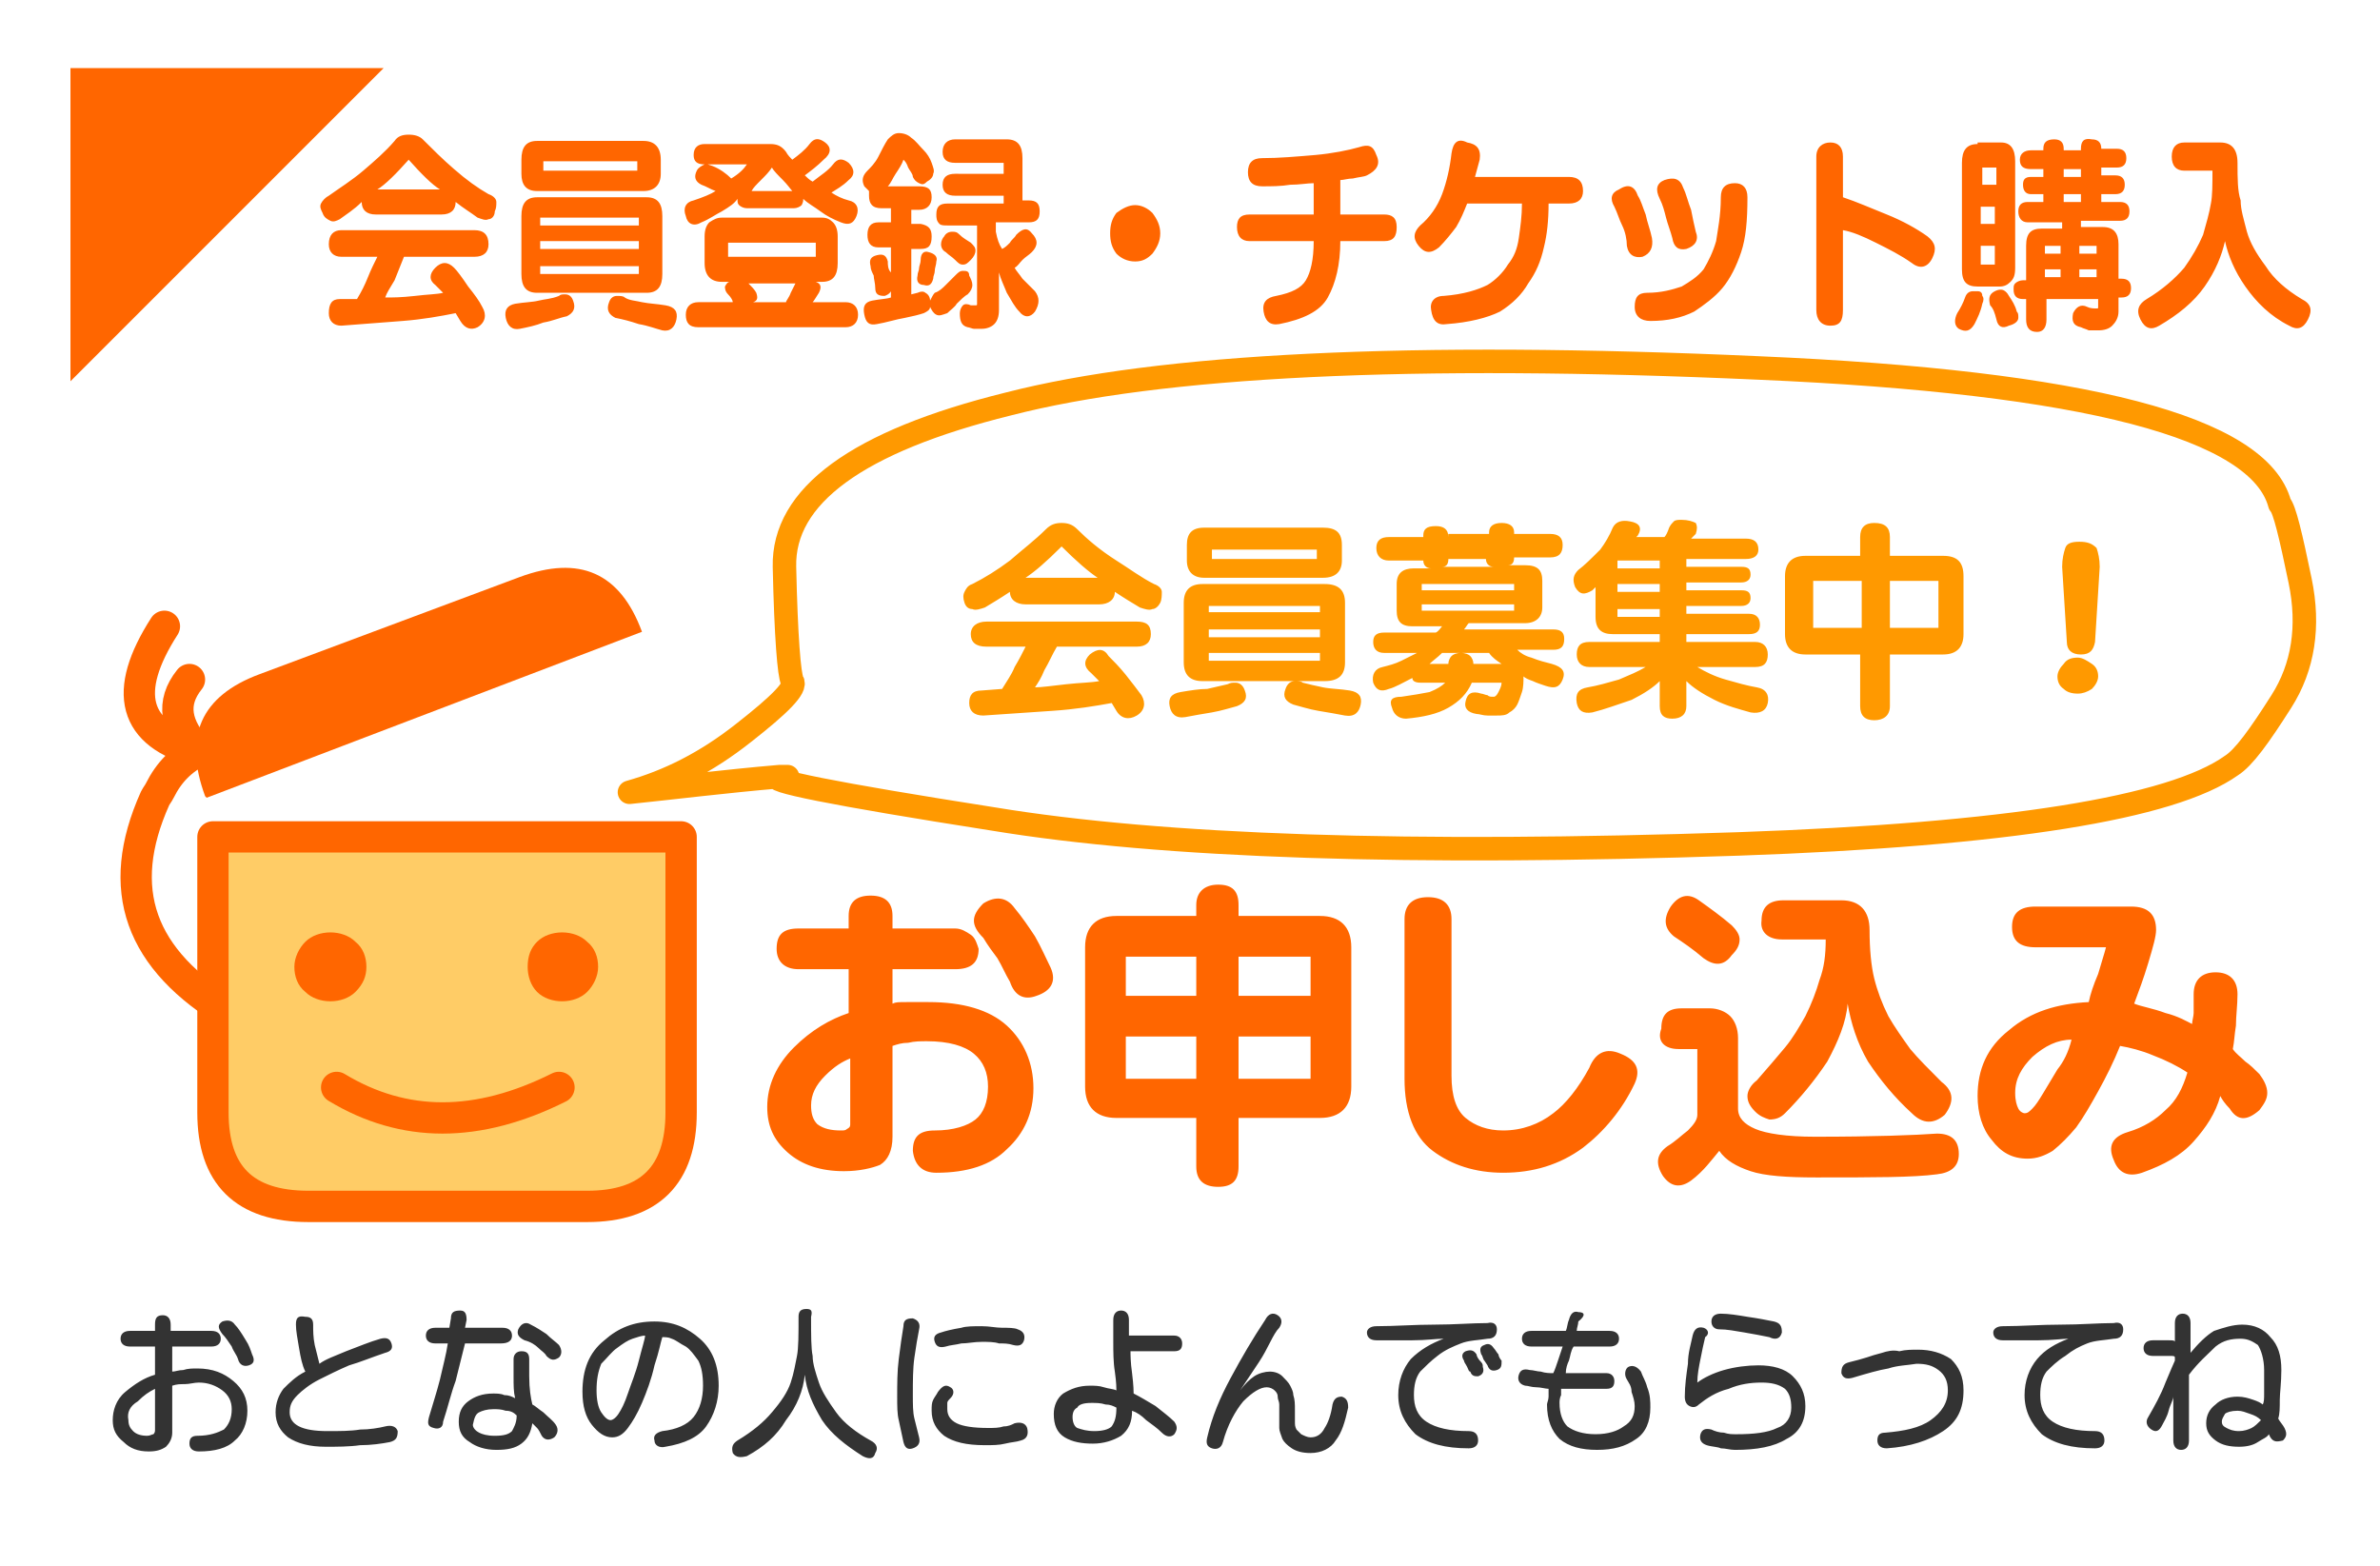 <svg id="レイヤー_1" xmlns="http://www.w3.org/2000/svg" viewBox="0 0 152 100">
  <style>
    .st1{fill:none;stroke:#f60;stroke-width:2;stroke-linecap:round;stroke-linejoin:round}.st2{fill:#f60}
  </style>
  <path id="Layer0_0_1_STROKES" d="M49.8 49.6c-3.5.3-6.7.7-9.6 1 2.5-.7 4.9-1.9 7.3-3.8 2.3-1.8 3.4-2.9 3.1-3.3-.2-.4-.4-2.8-.5-7.3-.1-4.5 4.6-8 14.3-10.4 9.7-2.5 25.7-3.3 47.9-2.3 20.9.9 32 3.8 33.3 8.7.3.3.7 2 1.3 4.9.6 2.9.2 5.5-1.2 7.7s-2.4 3.6-3.2 4.1c-3.8 2.7-14.3 4.4-31.5 5-20.8.7-36.7.2-47.6-1.6-10.2-1.6-14.7-2.5-13.6-2.7h.5" fill="none" stroke="#f90" stroke-width="1.5" stroke-linecap="round" stroke-linejoin="round"/>
  <path id="Layer0_0_2_STROKES" class="st1" d="M10.5 40c-2.7 4.2-2 6.9 2.2 8-1.5-1.6-1.8-3.1-.6-4.6m2.7 21.4c-5.9-3.5-7.5-8-4.9-13.8.1-.2.2-.3.3-.5.6-1.2 1.4-2 2.6-2.6"/>
  <g transform="translate(86 39.95)">
    <path class="st2" d="M-81.5-35.6v20l20-20h-20z" id="Layer0_1_FILL"/>
  </g>
  <g transform="translate(86 39.95)">
    <path d="M-42.5 13.5h-29.9v17.6c0 4 2 6 6.1 6h17.8c4 0 6-2 6-6V13.5z" fill="#fc6" id="Layer0_2_FILL"/>
  </g>
  <g transform="translate(86 39.95)">
    <path id="Layer0_2_1_STROKES" class="st1" d="M-72.4 13.5v17.6c0 4 2 6 6.1 6h17.8c4 0 6-2 6-6V13.5h-29.9z"/>
  </g>
  <g transform="translate(86 39.95)">
    <path id="Layer0_3_1_STROKES" class="st1" d="M-64.5 29.5c4.3 2.6 9 2.6 14.2 0"/>
  </g>
  <g transform="translate(86 39.95)">
    <path class="st2" d="M-69.4 3.1c-3.8 1.4-4.9 4-3.5 7.8l.1.1L-45 .4c-1.4-3.8-4-4.9-7.8-3.5l-16.6 6.2z" id="Layer0_4_FILL"/>
  </g>
  <g transform="translate(86 39.95)">
    <path class="st2" d="M-62.6 21.8c0-.6-.2-1.2-.7-1.6-.4-.4-1-.6-1.6-.6-.6 0-1.2.2-1.6.6-.4.4-.7 1-.7 1.6s.2 1.2.7 1.6c.4.4 1 .6 1.6.6.6 0 1.2-.2 1.6-.6.5-.5.7-1 .7-1.6m10.3 0c0 .6.2 1.2.6 1.6.4.4 1 .6 1.6.6s1.2-.2 1.6-.6c.4-.4.7-1 .7-1.6 0-.6-.2-1.2-.7-1.6-.4-.4-1-.6-1.6-.6s-1.2.2-1.6.6c-.4.4-.6.9-.6 1.6z" id="Layer0_5_FILL"/>
  </g>
  <path class="st2" d="M34.4 19.2c-.4.1-.9.1-1.5.2-.5.1-.7.4-.6.9.1.5.4.8.9.7.5-.1 1-.2 1.5-.4.6-.1 1-.3 1.5-.4.4-.2.6-.5.4-1-.1-.3-.3-.4-.5-.4s-.3 0-.4.1c-.5.2-.9.2-1.3.3M29 17.1c-.4-.4-.8-.4-1.2 0s-.4.8 0 1.1l.5.5c-.4.1-1 .1-1.8.2-.9.1-1.4.1-1.9.1.1-.3.3-.6.6-1.1l.6-1.5h4.5c.6 0 .9-.3.9-.8 0-.6-.3-.9-.9-.9h-8.5c-.5 0-.8.3-.8.9 0 .5.3.8.8.8h2.3c-.2.4-.4.8-.6 1.3-.2.5-.4.9-.7 1.4h-1.1c-.5 0-.7.3-.7.9 0 .5.3.8.8.8l3.9-.3c1.3-.1 2.4-.3 3.4-.5l.3.5c.3.5.7.6 1.1.4.5-.3.6-.8.3-1.3-.2-.4-.5-.8-.9-1.3-.4-.6-.7-1-.9-1.2m-2.9-8.5c-.4 0-.7.1-.9.4-.6.7-1.3 1.3-2 1.9-.7.6-1.5 1.1-2.2 1.6-.2.1-.4.3-.5.5-.1.2 0 .4.1.6.1.3.3.4.5.5.2.1.4 0 .6-.1.4-.3.9-.6 1.4-1.1 0 .5.3.8.9.8h4.2c.6 0 .9-.3.9-.8.5.4 1 .7 1.4 1 .3.1.5.2.7.1.2 0 .4-.2.4-.5.1-.2.1-.4.1-.6s-.2-.4-.5-.5c-.7-.4-1.4-.9-2.2-1.6-.7-.6-1.4-1.3-2-1.9-.2-.2-.5-.3-.9-.3m0 1.6c.8.9 1.5 1.6 2 1.9h-4c.5-.3 1.2-1 2-1.9m33.2 5.9c-.3-.1-.5.1-.5.5 0 .2-.1.4-.1.5 0 .2-.1.3-.1.5-.1.4.1.6.4.6.3.1.5 0 .6-.4 0-.2.1-.3.1-.5s.1-.4.1-.6c.1-.3-.1-.5-.5-.6m-2.6.6c-.1-.4-.3-.5-.7-.4-.4.1-.5.3-.4.7 0 .2.1.4.2.6 0 .2.1.5.1.8 0 .4.2.5.6.5.3-.1.5-.3.5-.7 0-.3-.1-.5-.1-.8-.2-.2-.2-.5-.2-.7m-15.9 4c.6.1 1.1.3 1.5.4.5.1.8-.2.9-.7.1-.5-.1-.8-.7-.9-.6-.1-1-.1-1.5-.2-.4-.1-.8-.1-1.1-.3-.1-.1-.3-.1-.5-.1s-.4.1-.5.4c-.2.5 0 .8.4 1 .5.1.9.2 1.5.4m1.5-6.9c0-.8-.3-1.2-1-1.2h-7c-.7 0-1 .4-1 1.2v3.7c0 .8.3 1.2 1 1.2h7c.7 0 1-.4 1-1.2v-3.7m-1.5.1v.5h-6.3v-.5h6.3m0 3.1v.5h-6.3V17h6.3m0-1.6v.5h-6.3v-.5h6.3m5.8 2.6c-.1 0-.2.1-.3.3 0 .1 0 .3.2.5s.3.4.3.5h-2.2c-.5 0-.8.3-.8.8s.2.8.8.8H54c.5 0 .8-.3.8-.8s-.3-.8-.8-.8h-2.1c.1-.1.2-.3.4-.6.2-.4.1-.6-.2-.7h.4c.7 0 1-.4 1-1.2v-1.7c0-.4-.1-.7-.3-.9-.2-.2-.4-.3-.7-.3h-6.4c-.3 0-.5.1-.8.3-.2.2-.3.5-.3.9v1.7c0 .8.4 1.2 1.1 1.2h.5m-.1-1.6v-.9h5.6v.9h-5.6m1.6 2.9c.3-.1.3-.3.2-.6-.1-.2-.3-.4-.5-.6h3l-.3.6c-.1.3-.3.5-.3.6h-2.1m-7-7.1c.7 0 1.1-.4 1.1-1.1v-.9c0-.8-.4-1.2-1.1-1.2h-6.8c-.7 0-1 .4-1 1.2v.9c0 .7.3 1.1 1 1.1h6.8m-.4-1.9v.6h-6v-.6h6m12-1.2c-.4-.3-.7-.3-1 .1-.3.4-.7.7-1.1 1-.1-.1-.3-.3-.4-.5-.3-.4-.6-.5-1-.5H45c-.4 0-.7.2-.7.7 0 .4.2.6.7.6-.2.1-.4.2-.5.4-.2.4-.1.7.3.9.3.1.6.3.9.4-.3.2-.8.4-1.4.6-.5.1-.7.5-.5 1 .1.5.5.7 1 .4.5-.2.9-.5 1.3-.7.5-.3.8-.5 1-.8 0 .2 0 .3.1.4.1.1.3.2.5.2h3c.2 0 .4-.1.5-.2.1-.2.1-.3.1-.4.3.3.7.5 1.1.8.4.3.8.5 1.3.7.5.2.8.1 1-.4.2-.5 0-.9-.5-1-.4-.1-.8-.3-1.1-.5.3-.2.7-.4 1.1-.8.4-.3.4-.7 0-1.1-.4-.3-.7-.3-1 .1s-.8.7-1.3 1.1c-.2-.1-.4-.3-.5-.4.4-.3.8-.6 1.2-1 .5-.4.5-.8.1-1.1m-7.2 1.5l-.3-.1h2.5c-.2.3-.5.6-1 .9-.3-.3-.7-.6-1.2-.8m3.1.9c.3-.3.5-.5.7-.8.1.2.4.5.7.8.3.3.5.6.6.7H48c.1-.2.3-.4.6-.7m22.3 3.4c0 .5.1.9.4 1.3.3.3.7.5 1.2.5s.8-.2 1.1-.5c.3-.4.5-.8.5-1.3s-.2-.9-.5-1.3c-.3-.3-.7-.5-1.1-.5-.4 0-.8.2-1.2.5-.3.4-.4.8-.4 1.3m-9.4 2.4c-.2 0-.3.1-.5.3l-.6.6c-.2.2-.4.4-.7.5-.1.1-.2.3-.3.5 0-.2-.1-.4-.3-.5-.1-.1-.3-.1-.5 0l-.4.1v-2.9h.6c.5 0 .7-.2.7-.8 0-.5-.2-.7-.7-.8h-.6v-.9h.5c.5 0 .8-.3.8-.8s-.2-.7-.8-.7h-2c.2-.2.3-.5.5-.8.2-.3.4-.6.5-.9.1.1.2.2.3.5.1.2.3.4.3.6.1.2.2.3.4.4.2.1.3.1.5-.1.2-.1.4-.3.4-.5.1-.2 0-.4-.1-.7-.1-.3-.3-.6-.5-.8-.3-.3-.5-.6-.8-.8-.2-.2-.5-.3-.8-.3-.3 0-.5.2-.7.4-.2.3-.4.7-.6 1.1-.2.4-.5.7-.7.9-.3.3-.4.6-.2 1l.3.3v.3c0 .5.2.8.8.8h.6v.9h-.8c-.5 0-.7.3-.7.8s.2.8.7.8h.8V19c-.3.1-.7.1-1.2.2s-.6.4-.5.9c.1.5.3.7.8.6.6-.1 1.2-.3 1.8-.4.5-.1.9-.2 1.2-.3.2-.1.4-.2.4-.4.1.2.2.4.4.5.2.1.4 0 .7-.1.2-.2.5-.4.6-.6.2-.2.5-.5.7-.6.2-.2.3-.4.3-.6s-.1-.4-.2-.6c0-.3-.2-.3-.4-.3m-.2-2.3c-.2-.2-.3-.2-.5-.2s-.4.1-.5.3c-.1.1-.2.3-.2.5s.1.4.3.5c.2.2.4.3.6.5.2.2.3.3.5.3s.3-.1.5-.3c.2-.2.3-.4.3-.6 0-.2-.1-.3-.3-.5-.3-.2-.5-.3-.7-.5m2.8-3.9H61c-.5 0-.8.2-.8.7 0 .5.3.7.8.7h3.1v.5h-3.6c-.5 0-.7.2-.7.7 0 .2 0 .4.2.6.1.1.3.1.5.1h1.9v5c0 .1 0 .1-.1.1H62c-.2-.1-.4-.1-.5 0-.1.1-.2.3-.2.5 0 .5.1.8.5.9.1 0 .3.1.4.1h.5c.3 0 .6-.1.8-.3.2-.2.3-.5.3-.9v-2.4c.1.4.3.8.5 1.3.3.5.5.9.8 1.2.3.4.7.4 1 0 .3-.5.3-.9 0-1.3l-.8-.8c-.2-.3-.4-.5-.5-.7.2-.1.3-.3.5-.5s.4-.3.6-.5c.4-.4.4-.8 0-1.2-.3-.4-.6-.3-1 .1-.1.2-.3.3-.4.5-.2.2-.3.3-.5.4-.2-.3-.3-.6-.4-1.1v-.6h2.1c.5 0 .7-.2.7-.7 0-.5-.2-.7-.7-.7h-.4v-2.7c0-.8-.3-1.2-1-1.2H61c-.5 0-.8.3-.8.8s.3.7.8.7h3.1v.7m23.8-1.2c-.2-.6-.5-.7-1.1-.5-.7.2-1.7.4-2.8.5-1.2.1-2.3.2-3.4.2-.6 0-.9.3-.9.9 0 .6.3.9.9.9.6 0 1.2 0 1.8-.1.6 0 1.1-.1 1.5-.1v2h-4.1c-.6 0-.8.3-.8.8 0 .6.3.9.8.9h4.1c0 1.2-.2 2-.5 2.5s-.9.8-1.9 1c-.6.1-.9.4-.8 1 .1.6.4.9 1 .8 1.5-.3 2.6-.8 3.1-1.7s.8-2.1.8-3.6h2.8c.6 0 .8-.3.8-.9 0-.6-.3-.8-.8-.8h-2.8v-2.2c.2 0 .5-.1.8-.1.4-.1.7-.1.9-.2.6-.3.9-.7.6-1.3m4.8-.1c-.1.9-.3 1.8-.6 2.6s-.8 1.5-1.4 2c-.4.4-.5.8-.1 1.3s.8.5 1.3.1c.4-.4.8-.9 1.1-1.3.3-.5.5-1 .7-1.5h3.5c0 .8-.1 1.5-.2 2.2s-.3 1.2-.7 1.7c-.3.5-.8 1-1.3 1.3-.6.3-1.5.6-2.8.7-.6 0-.9.4-.8.9.1.7.4 1 1 .9 1.4-.1 2.6-.4 3.4-.8.8-.5 1.4-1.1 1.8-1.8.5-.7.8-1.4 1-2.3.2-.8.3-1.7.3-2.8h1.3c.6 0 .9-.3.9-.8 0-.6-.3-.9-.9-.9h-6c.1-.4.2-.7.3-1.1.1-.7-.2-1-.8-1.1-.6-.3-.9 0-1 .7m12.4 3.9c-.2-.5-.3-.9-.5-1.2-.2-.6-.6-.8-1.2-.4-.5.2-.6.6-.3 1.1.2.4.3.8.5 1.2.2.4.3.9.3 1.3.1.6.5.8 1 .7.5-.2.7-.6.6-1.2-.1-.5-.3-1-.4-1.5m4.9 4.7c.5-.6.9-1.4 1.2-2.3.3-.9.4-2 .4-3.5 0-.6-.3-.9-.8-.9-.6 0-.9.3-.9.9 0 1.2-.2 2.1-.3 2.8-.2.7-.5 1.3-.8 1.8-.4.5-.9.8-1.4 1.1-.6.2-1.3.4-2.2.4-.6 0-.8.3-.8.9 0 .6.4.9 1 .9 1.1 0 2-.2 2.8-.6.6-.4 1.3-.9 1.8-1.5m-2.5-6.4c-.2-.6-.6-.7-1.2-.5-.5.2-.6.6-.3 1.2.2.4.3.8.4 1.2.1.4.3.9.4 1.3.1.6.4.8.9.7.6-.2.8-.6.6-1.1-.1-.4-.2-.9-.3-1.4-.2-.5-.3-1-.5-1.4m21.4 8.3c0-.2 0-.3-.1-.4-.1-.4-.3-.7-.5-1-.1-.2-.3-.4-.5-.4-.1 0-.2 0-.4.1-.4.2-.4.5-.3.9.2.2.3.5.4.9.1.5.4.6.8.4.4-.1.6-.3.6-.5m-6.8-3.5c.5.4 1 .3 1.3-.3.3-.6.2-1-.3-1.4-.7-.5-1.6-1-2.6-1.4-1-.4-1.9-.8-2.8-1.1V10c0-.6-.3-.9-.8-.9s-.9.3-.9.9v9.8c0 .6.3 1 .9 1s.8-.3.8-1v-5.1c.6.1 1.3.4 2.1.8s1.6.8 2.3 1.3m4.2 1.8h-.3c-.2 0-.4.1-.5.4-.1.3-.3.7-.5 1-.2.4-.2.8.1 1 .4.2.7.2 1-.3.2-.4.4-.8.5-1.3.1-.2.1-.4 0-.5 0-.2-.1-.3-.3-.3m0-9.4c-.7 0-1 .4-1 1.2v6.8c0 .8.3 1.1 1 1.1h1.4c.3 0 .5-.1.7-.3.2-.2.3-.4.3-.9v-6.8c0-.8-.3-1.2-.9-1.2h-1.5m.3 2.7v-1.1h.9v1.1h-.9m.8 1.4v1.1h-.9v-1.1h.9m0 2.5v1.2h-.9v-1.2h.9m5.5-6.2v.1h-1.1v-.1c0-.4-.2-.6-.6-.6-.5 0-.7.2-.7.6v.1h-.8c-.4 0-.7.2-.7.6 0 .4.2.6.7.6h.8v.5h-.8c-.4 0-.5.2-.5.5 0 .4.2.6.5.6h.8v.5h-1c-.4 0-.6.2-.6.6 0 .4.2.7.6.7h2.2v.4h-1.3c-.7 0-1 .3-1 1.1v2.2h-.2c-.2 0-.4.1-.5.2-.1.1-.1.2-.1.4 0 .4.2.6.6.6h.2v1.3c0 .5.2.8.7.8.4 0 .6-.3.6-.8v-1.3h3.3v.5c0 .1 0 .1-.1.1-.2 0-.4 0-.6-.1-.4-.2-.7 0-.9.4-.1.5 0 .8.5.9.2.1.3.1.5.2h.6c.4 0 .7-.1.9-.3.2-.2.4-.5.4-.9V19h.2c.4 0 .6-.2.6-.6s-.2-.6-.6-.6h-.2v-2.2c0-.7-.3-1.1-1-1.1h-1.4v-.4h2.5c.4 0 .6-.2.6-.6s-.2-.6-.6-.6h-1.2v-.5h.9c.4 0 .6-.2.6-.6s-.2-.6-.6-.6h-.9v-.5h1c.4 0 .6-.2.6-.6 0-.4-.2-.6-.6-.6h-1c0-.4-.2-.6-.6-.6-.5-.1-.7.1-.7.6m-1.1 1.8v-.5h1.1v.5h-1.1m0 1.1h1.1v.5h-1.1v-.5m-1.2 3.8v-.5h1v.5h-1m1 1.5h-1v-.5h1v.5m2.3-1.5h-1.1v-.5h1.1v.5m0 1v.5h-1.1v-.5h1.1m9-6.8c0-.9-.4-1.3-1.1-1.3h-2.3c-.5 0-.8.3-.8.9 0 .6.3.9.8.9h1.8c0 .9 0 1.6-.1 2.1-.1.6-.3 1.3-.5 2-.3.7-.7 1.4-1.2 2.1-.6.7-1.4 1.4-2.4 2-.5.3-.7.7-.4 1.3.3.6.7.7 1.2.4 1.2-.7 2.2-1.5 2.9-2.5.7-1 1.1-2 1.3-2.9.2.9.6 1.9 1.3 2.9.7 1 1.6 1.9 2.8 2.5.5.3.9.2 1.2-.4.3-.6.2-1-.4-1.3-1-.6-1.8-1.3-2.3-2.1-.6-.8-1-1.5-1.2-2.2-.2-.8-.4-1.4-.4-2-.2-.6-.2-1.4-.2-2.4z" id="Layer0_6_FILL"/>
  <path d="M75.4 44.2c-.6.1-.8.4-.7.9.1.5.4.8 1 .7.5-.1 1.1-.2 1.7-.3.6-.1 1.2-.3 1.6-.4.5-.2.7-.5.5-1-.1-.3-.3-.5-.6-.5-.2 0-.3 0-.5.1-.4.1-.9.2-1.3.3-.5 0-1.1.1-1.7.2m-5.8-2.4c-.4.4-.4.8.1 1.2l.5.5c-.5.1-1.2.1-2.1.2-.9.1-1.6.2-2 .2.2-.3.4-.6.6-1.1.3-.5.5-1 .8-1.5h5.1c.6 0 .9-.3.9-.8 0-.6-.3-.8-.9-.8H63c-.6 0-1 .3-1 .8s.3.8 1 .8h2.5c-.2.4-.4.8-.7 1.3-.2.5-.5.9-.8 1.4l-1.3.1c-.6 0-.8.3-.8.8s.3.8.9.8c1.5-.1 3-.2 4.4-.3 1.5-.1 2.7-.3 3.8-.5l.3.5c.3.5.8.6 1.3.3s.6-.8.3-1.3c-.3-.4-.6-.8-1-1.3s-.8-.9-1.1-1.2c-.3-.5-.7-.5-1.2-.1m-.8-8c-.3-.3-.6-.4-1-.4s-.7.1-1 .4c-.7.7-1.5 1.3-2.3 2-.8.6-1.6 1.1-2.4 1.5-.3.1-.4.3-.5.5-.1.2-.1.4 0 .7.1.3.3.4.5.4.2.1.5 0 .8-.1.5-.3 1-.6 1.6-1 0 .5.4.8 1 .8h4.7c.6 0 1-.3 1-.8.6.4 1.1.7 1.6 1 .3.1.6.2.8.1.2 0 .4-.2.5-.4.1-.2.1-.5.1-.7s-.2-.4-.5-.5c-.8-.4-1.6-1-2.4-1.5-1.1-.7-1.9-1.4-2.5-2m-3.3 3.1c.6-.4 1.3-1 2.3-2 .9.9 1.7 1.6 2.3 2h-4.6m35.3-.5c-.3.3-.4.6-.2 1.1.3.5.6.5 1.1.2l.2-.2v1.9c0 .8.4 1.1 1.1 1.1h3v.5h-4.5c-.6 0-.8.3-.8.8s.3.8.8.8h3.6c-.5.3-1 .5-1.7.8-.7.2-1.4.4-2 .5-.6.1-.8.4-.7 1 .1.5.4.7 1 .6.8-.2 1.6-.5 2.5-.8.8-.4 1.4-.8 1.8-1.2v1.6c0 .6.3.8.8.8.6 0 .9-.3.9-.8v-1.6c.4.4 1 .8 1.8 1.2.8.4 1.6.6 2.3.8.6.1 1-.1 1.1-.6.1-.5-.1-.9-.7-1-.6-.1-1.3-.3-2-.5s-1.3-.5-1.8-.8h3.7c.6 0 .8-.3.8-.8s-.3-.8-.8-.8h-4.4v-.5h4c.5 0 .7-.2.7-.6 0-.4-.2-.7-.7-.7h-4v-.5h3.5c.4 0 .6-.2.6-.5 0-.4-.2-.5-.6-.5h-3.5v-.5h3.5c.4 0 .6-.2.6-.5 0-.4-.2-.5-.6-.5h-3.5v-.5h3.8c.5 0 .8-.2.8-.6 0-.5-.3-.7-.8-.7H108l.3-.3c.1-.3.1-.5 0-.7-.2-.1-.5-.2-.9-.2-.2 0-.4 0-.5.1-.1.1-.2.2-.3.4-.1.3-.2.5-.3.6h-1.8l.1-.1c.3-.5.1-.8-.5-.9-.5-.1-.9 0-1.1.4-.2.5-.5 1-.8 1.4-.6.6-1 1-1.4 1.3m2.5-.1v-.5h2.7v.5h-2.7m2.7 2.6v.5h-2.7v-.5h2.7m0-1.6v.5h-2.7v-.5h2.7M82.6 45c.4.1 1 .3 1.6.4.6.1 1.2.2 1.7.3.6.1.9-.2 1-.7.1-.5-.1-.8-.7-.9-.6-.1-1.2-.1-1.7-.2s-.9-.2-1.3-.3c-.1-.1-.3-.1-.5-.1-.3 0-.5.2-.6.5-.2.5 0 .8.5 1m3.3-2.7v-3.8c0-.8-.4-1.2-1.3-1.2h-7.8c-.8 0-1.2.4-1.2 1.2v3.8c0 .8.4 1.2 1.2 1.2h7.8c.9 0 1.3-.4 1.3-1.2m-1.6-3.6v.4h-7.1v-.4h7.1m0 1.5v.5h-7.1v-.5h7.1m0 1.5v.5h-7.1v-.5h7.1m.2-4.8c.8 0 1.2-.4 1.2-1.1v-1c0-.8-.4-1.1-1.2-1.1h-7.6c-.8 0-1.1.4-1.1 1.1v1c0 .7.4 1.1 1.1 1.1h7.6m-.4-1.8v.6h-6.7v-.6h6.7m8.4-.8c0-.5-.3-.7-.8-.7-.6 0-.8.2-.8.6v.1h-2.2c-.5 0-.8.2-.8.7 0 .5.3.8.8.8h2.2c0 .3.2.5.5.5h-1.1c-.7 0-1.1.3-1.1 1V39c0 .7.3 1 1 1h1.9c-.1.1-.2.3-.4.4h-3.3c-.5 0-.7.2-.7.6 0 .4.2.7.7.7h2.1l-1 .5c-.4.2-.8.3-1.2.4-.5.1-.7.5-.6 1 .2.5.5.6 1 .4.4-.1.9-.4 1.5-.7 0 .2.2.3.5.3h1.6c-.2.2-.5.4-1 .6-.5.1-1.1.2-1.8.3-.6 0-.8.2-.6.7.1.4.4.7.9.7 1.1-.1 2-.3 2.7-.7.7-.4 1.2-.9 1.5-1.6h1.9c0 .2-.1.4-.2.6-.1.2-.2.3-.3.3-.2 0-.3 0-.4-.1-.1 0-.3-.1-.4-.1-.6-.2-.9 0-1 .5-.1.4.1.7.7.8.2 0 .4.1.7.1h.6c.3 0 .6 0 .8-.2.2-.1.4-.3.5-.5.1-.2.2-.5.3-.8.1-.3.1-.7.1-1 .1.1.3.2.6.3.2.1.5.2.8.3.6.2.9.1 1.1-.4.2-.5 0-.8-.7-1-.4-.1-.8-.2-1.3-.4-.4-.1-.7-.3-.9-.5h2.3c.5 0 .7-.2.7-.7 0-.4-.2-.6-.7-.6h-5.7c.1-.1.2-.3.3-.4h3.6c.7 0 1.1-.4 1.1-1v-1.7c0-.7-.3-1-1.1-1h-1.1c.3 0 .4-.2.4-.5H99c.6 0 .8-.3.8-.8s-.3-.7-.8-.7h-2.3V34c0-.4-.3-.6-.8-.6s-.8.2-.8.6v.1h-2.6m-.4 2.1c.3 0 .4-.2.4-.5h2.4c0 .3.2.5.5.5h-3.3M90.8 39v-.4h5.9v.4h-5.9m0-1.3v-.4h5.9v.4h-5.9m.5 4.7c.2-.2.5-.4.8-.7h3c.2.3.5.5.8.7h-1.8c0-.2-.1-.4-.2-.5s-.3-.2-.6-.2-.5.1-.6.2-.2.3-.2.5h-1.2m42.3 0c-.3-.2-.6-.4-.9-.4-.4 0-.7.1-.9.4-.2.2-.4.5-.4.8s.1.6.4.8c.2.2.5.3.9.3.3 0 .6-.1.9-.3.2-.2.4-.5.4-.8s-.1-.6-.4-.8m-8.2-5.6c0-.9-.4-1.3-1.3-1.3h-3.4v-1.2c0-.6-.3-.9-1-.9-.6 0-.9.3-.9.9v1.2h-3.5c-.9 0-1.3.5-1.3 1.3v3.7c0 .9.5 1.3 1.3 1.3h3.5v3.3c0 .6.3.9.9.9.6 0 1-.3 1-.9v-3.3h3.4c.9 0 1.3-.5 1.3-1.3v-3.7m-1.6.3v3h-3.1v-3h3.1m-8 0h3.1v3h-3.1v-3m17-2.5c-.5 0-.8.1-.9.4-.1.3-.2.7-.2 1.2l.3 4.8c0 .5.3.8.9.8s.8-.3.9-.8l.3-4.8c0-.5-.1-.9-.2-1.2-.3-.3-.6-.4-1.1-.4z" fill="#f90" id="Layer0_7_FILL"/>
  <path class="st2" d="M62 59.7c-.3-.2-.6-.4-1-.4h-4v-.8c0-.9-.5-1.3-1.4-1.3-.9 0-1.4.4-1.4 1.3v.8H51c-1 0-1.4.4-1.4 1.3 0 .8.5 1.3 1.4 1.3h3.2v2.8c-1.2.4-2.4 1.1-3.5 2.2S49 69.3 49 70.7c0 1.2.4 2.1 1.3 2.9.9.8 2.1 1.2 3.6 1.2 1 0 1.8-.2 2.3-.4.5-.3.8-.9.8-1.8v-5.8c.3-.1.6-.2 1-.2.4-.1.8-.1 1.2-.1 1.4 0 2.4.3 3 .8.6.5.9 1.2.9 2.1 0 1-.3 1.7-.8 2.1-.5.4-1.4.7-2.6.7-1 0-1.4.4-1.4 1.3.1.9.6 1.4 1.5 1.4 2 0 3.5-.5 4.5-1.5 1.1-1 1.7-2.3 1.7-3.9s-.6-3-1.7-4-2.8-1.5-5-1.5h-1.4c-.5 0-.7 0-.9.1v-2.2h4c1 0 1.5-.4 1.5-1.3-.1-.3-.2-.7-.5-.9M51.8 70.6c0-.7.3-1.3.9-1.9.6-.6 1.1-.9 1.6-1.1v4.2c0 .1 0 .2-.2.3-.1.1-.2.1-.4.1-.6 0-1.1-.1-1.5-.4-.3-.3-.4-.7-.4-1.2m11-10.7c.3.5.6.9.9 1.3.3.5.5 1 .8 1.5.3.9.9 1.2 1.7.9.9-.3 1.3-.9.9-1.8-.3-.6-.6-1.3-1-2-.4-.6-.8-1.2-1.3-1.8-.5-.7-1.2-.8-2-.3-.8.8-.8 1.4 0 2.2m80 5.6c0-.6.1-1.3.1-2 0-.9-.5-1.4-1.4-1.4-.9 0-1.4.5-1.4 1.4v1.2c0 .2-.1.5-.1.7-.4-.2-.9-.5-1.7-.7-.8-.3-1.5-.4-2-.6.3-.8.6-1.6.9-2.6s.5-1.7.5-2.1c0-1-.5-1.5-1.6-1.5H130c-1 0-1.5.4-1.5 1.3s.5 1.3 1.5 1.3h4.5c-.1.4-.3 1-.5 1.7-.3.7-.5 1.3-.6 1.8-2 .1-3.7.6-5.1 1.8-1.4 1.1-2 2.5-2 4.2 0 1.1.3 2.1.9 2.8.6.8 1.3 1.2 2.3 1.2.6 0 1.1-.2 1.6-.5.5-.4 1-.9 1.5-1.5.5-.7.9-1.4 1.4-2.3s1-1.9 1.4-2.9c.6.1 1.4.3 2.1.6.8.3 1.6.7 2.2 1.1-.3 1-.7 1.8-1.4 2.4-.6.6-1.4 1.1-2.4 1.4-1 .3-1.3.9-.9 1.8.3.8.9 1.1 1.8.8 1.4-.5 2.5-1.1 3.3-2 .8-.9 1.4-1.8 1.7-2.9.1.2.3.5.6.8.5.8 1.1.8 1.9.1.3-.4.5-.7.5-1.1 0-.4-.2-.8-.5-1.2-.3-.3-.6-.6-.9-.8-.3-.3-.6-.5-.8-.8.1-.5.1-.9.2-1.5m-11.4 2.8l-.9 1.5c-.3.5-.5.8-.7 1-.2.2-.3.3-.5.3-.1 0-.3-.1-.4-.3-.1-.2-.2-.5-.2-1 0-.9.4-1.6 1.1-2.3.8-.7 1.6-1.1 2.5-1.1-.2.8-.5 1.4-.9 1.9m-45.1-7.8c0-1.3-.7-2-2-2h-5.2v-.7c0-.9-.4-1.3-1.3-1.3s-1.4.5-1.4 1.3v.7h-5.1c-1.3 0-2 .7-2 2v8.9c0 1.3.7 2 2 2h5.1v3.1c0 .9.5 1.3 1.4 1.3.9 0 1.3-.4 1.3-1.3v-3.1h5.2c1.3 0 2-.7 2-2v-8.9m-2.6 5.7v2.7h-4.6v-2.7h4.6m0-5.1v2.5h-4.6v-2.5h4.6m-11.8 0h4.5v2.5h-4.5v-2.5m0 7.8v-2.7h4.5v2.7h-4.5m32.5.3c.4-.9.1-1.5-.9-1.9-.9-.4-1.6-.1-2 .9-.7 1.3-1.5 2.3-2.3 2.9-.9.7-2 1.1-3.2 1.1-1 0-1.8-.3-2.4-.8s-.9-1.4-.9-2.7v-10c0-.9-.5-1.4-1.5-1.4s-1.5.5-1.5 1.4v10.2c0 2.1.6 3.7 1.8 4.6 1.2.9 2.7 1.4 4.5 1.4 1.9 0 3.6-.5 5.1-1.6 1.3-1 2.5-2.4 3.3-4.1m2.8-2.2h1.2v4.2c0 .3-.2.6-.6 1-.4.3-.8.7-1.3 1-.7.5-.8 1.1-.3 1.9.5.7 1.1.8 1.8.3.8-.6 1.3-1.3 1.8-1.9.4.6 1.1 1 2 1.3.9.3 2.3.4 4.2.4 3.7 0 6.2 0 7.7-.2.9-.1 1.4-.5 1.4-1.3 0-.9-.5-1.3-1.4-1.3-1.4.1-4 .2-7.8.2-1.8 0-3.1-.2-3.8-.5-.7-.3-1.1-.7-1.1-1.3v-4.5c0-.6-.2-1.1-.5-1.4-.3-.3-.8-.5-1.3-.5h-1.8c-.9 0-1.3.4-1.3 1.3-.3.8.2 1.3 1.1 1.3m-.3-7.2c.6.4 1.2.8 1.9 1.4.7.5 1.3.5 1.8-.2.3-.3.5-.6.5-1 0-.3-.2-.6-.5-.9-.7-.6-1.4-1.1-2.1-1.6-.7-.5-1.3-.3-1.8.4-.5.8-.4 1.4.2 1.9m6.9.2h2.8c0 1-.1 1.8-.4 2.6-.2.7-.5 1.5-.9 2.3-.4.7-.8 1.4-1.3 2-.5.6-1.1 1.3-1.8 2.1-.4.3-.6.7-.6 1 0 .4.2.7.5 1 .3.3.6.4.9.5.4 0 .7-.1 1-.4 1-1 1.9-2.1 2.7-3.3.7-1.3 1.2-2.5 1.3-3.7.2 1.2.6 2.5 1.3 3.7.8 1.2 1.7 2.3 2.8 3.3.7.7 1.4.7 2.1.1.6-.8.6-1.5-.2-2.1-.8-.8-1.5-1.5-2-2.1-.5-.7-1-1.4-1.4-2.1-.4-.8-.7-1.6-.9-2.4-.2-.8-.3-1.9-.3-3.1 0-1.2-.6-1.9-1.8-1.9h-3.7c-.9 0-1.4.4-1.4 1.3-.1.7.4 1.2 1.3 1.2z" id="Layer0_8_FILL"/>
  <path d="M72.1 85.5v-1.2c0-.4-.2-.6-.5-.6s-.5.2-.5.6v1.4c0 .6 0 1.3.1 1.9.1.7.1 1.1.1 1.2-.2-.1-.5-.1-.8-.2-.3-.1-.6-.1-.9-.1-.7 0-1.2.2-1.7.5-.4.3-.6.8-.6 1.3 0 .7.2 1.2.7 1.5.5.3 1.1.4 1.8.4s1.3-.2 1.8-.5c.5-.4.7-.9.7-1.6.3.1.6.3.9.6.4.3.7.5 1 .8.3.3.6.3.8.1.2-.3.2-.5 0-.8-.3-.3-.7-.6-1.2-1-.5-.3-1-.6-1.4-.8 0-.1 0-.5-.1-1.3-.1-.7-.1-1.2-.1-1.4H75c.4 0 .5-.2.5-.5s-.2-.5-.5-.5h-2.9m-2.4 4.3c.3 0 .6 0 .9.1.3 0 .5.1.7.2 0 .6-.1.9-.3 1.2-.2.2-.6.3-1.1.3-.5 0-.8-.1-1.1-.2-.2-.1-.3-.4-.3-.7 0-.3.1-.5.3-.6.1-.2.4-.3.9-.3m-9-1c-.3-.2-.5-.1-.8.3-.1.2-.2.3-.3.5-.1.2-.1.4-.1.7 0 .7.3 1.2.8 1.6.6.4 1.4.6 2.6.6.5 0 .9 0 1.3-.1s.7-.1 1-.2c.4-.1.5-.4.4-.8-.1-.3-.4-.4-.8-.3-.2.1-.4.2-.7.2-.3.1-.6.1-1 .1-.9 0-1.6-.1-2-.3-.4-.2-.6-.5-.6-.9v-.4c0-.1.1-.2.2-.3.3-.3.2-.6 0-.7m-9.2-5c-.4 0-.5.2-.5.5 0 1.1 0 2-.1 2.5s-.2 1.1-.4 1.7c-.2.6-.6 1.2-1.2 1.9-.5.6-1.2 1.2-2.2 1.8-.3.2-.4.4-.3.8.2.3.5.3.9.2 1.1-.6 1.9-1.3 2.5-2.3.7-.9 1.1-1.9 1.2-2.9.1 1 .5 1.9 1.1 2.9.6.9 1.5 1.6 2.6 2.3.4.2.7.2.8-.2.2-.3.1-.6-.3-.8-.9-.5-1.7-1.1-2.2-1.8-.5-.7-.9-1.3-1.1-1.9-.2-.6-.4-1.2-.4-1.7-.1-.5-.1-1.3-.1-2.5.1-.4 0-.5-.3-.5m8.6 1.5c-.4.1-.5.3-.4.6.1.3.3.4.7.3.3-.1.6-.1 1-.2.4 0 .8-.1 1.3-.1.4 0 .8 0 1.1.1.3 0 .6 0 .9.1.4.1.6 0 .7-.3.1-.4-.1-.6-.4-.7-.2-.1-.6-.1-1-.1s-.8-.1-1.3-.1-1 0-1.3.1c-.6.1-1 .2-1.3.3m-1.4-.2c.1-.4-.1-.6-.4-.7-.4 0-.6.1-.6.5-.1.6-.2 1.3-.3 2.1-.1.8-.1 1.6-.1 2.4 0 .6 0 1.1.1 1.5.1.5.2.9.3 1.4.1.4.3.5.6.4.3-.1.5-.3.4-.7l-.3-1.2c-.1-.4-.1-.9-.1-1.5 0-.9 0-1.7.1-2.4s.2-1.3.3-1.8m-21.5 4c0 .9.2 1.6.6 2.1.4.5.8.8 1.3.8.4 0 .7-.2 1-.6.3-.4.6-.9.9-1.6.3-.7.6-1.5.8-2.4.3-.9.4-1.5.5-1.8.2 0 .4 0 .6.1.3.1.5.3.9.5.3.2.5.5.8.9.2.4.3.9.3 1.6 0 .8-.2 1.5-.6 2-.4.5-1.1.8-2 .9-.4.1-.6.3-.5.6 0 .3.3.5.7.4 1.2-.2 2.1-.6 2.6-1.3.5-.7.8-1.6.8-2.6 0-1.3-.4-2.3-1.2-3-.8-.7-1.7-1.1-2.9-1.1-1.3 0-2.3.4-3.2 1.2-1 .8-1.4 1.9-1.4 3.3m2.2-2.8c.4-.3.7-.5 1-.6.3-.1.6-.2.8-.2 0 .2-.2.8-.4 1.6s-.5 1.5-.7 2.1-.4 1-.6 1.3c-.2.3-.4.4-.5.4-.2 0-.4-.2-.6-.5-.2-.3-.3-.8-.3-1.4 0-.7.1-1.2.3-1.7.4-.4.7-.8 1-1m-9.5 3.4c-.4.3-.6.7-.6 1.3 0 .6.2 1 .7 1.3.4.3 1 .5 1.7.5s1.2-.1 1.6-.4c.4-.3.6-.7.7-1.3l.3.3c.1.1.2.3.3.5.2.3.5.3.8.1.2-.2.3-.5.1-.8-.2-.3-.5-.5-.8-.8-.3-.2-.5-.4-.7-.5-.1-.4-.2-1-.2-1.8v-1.1c0-.4-.2-.5-.5-.5s-.5.2-.5.5v1.1c0 .6 0 1 .1 1.4-.2-.1-.4-.2-.7-.2-.2-.1-.5-.1-.7-.1-.7 0-1.2.2-1.6.5m.7.7c.2-.1.5-.2.9-.2.3 0 .5 0 .8.1.3 0 .5.1.7.3 0 .5-.2.8-.3 1-.2.2-.5.3-1.1.3-.5 0-.8-.1-1-.2-.2-.1-.4-.3-.4-.5.1-.5.2-.7.4-.8m3.8-4.1c.2.2.4.3.5.5.3.3.5.3.8.1.2-.2.2-.5 0-.8-.2-.2-.5-.4-.8-.7-.3-.2-.6-.4-1-.6-.3-.2-.6-.1-.8.3-.1.3 0 .5.4.7.4.1.7.3.9.5m-1.7-.8c0-.3-.2-.5-.6-.5h-2.4l.1-.5c0-.4-.1-.6-.4-.6-.4 0-.6.1-.6.5l-.1.6h-.9c-.4 0-.6.2-.6.5s.2.5.6.5h.8c-.1.7-.3 1.4-.5 2.3-.2.8-.5 1.7-.7 2.4-.1.4-.1.6.3.7.3.1.6 0 .6-.4.3-.9.5-1.8.8-2.6l.6-2.4H32c.5 0 .7-.2.7-.5m-13.8-.7c0 .4.1.9.2 1.5s.2 1.1.4 1.5c-.6.3-1 .7-1.4 1.1-.3.4-.5.9-.5 1.5 0 .7.3 1.2.8 1.6.6.4 1.4.6 2.4.6.7 0 1.5 0 2.2-.1.7 0 1.4-.1 1.9-.2.4-.1.5-.3.5-.7-.1-.3-.4-.4-.8-.3-.4.1-1 .2-1.6.2-.6.1-1.3.1-2.1.1s-1.4-.1-1.8-.3c-.4-.2-.6-.5-.6-.9s.1-.7.5-1.1c.3-.3.8-.7 1.4-1 .6-.3 1.2-.6 1.9-.9.7-.2 1.4-.5 2.3-.8.4-.1.5-.3.4-.6-.1-.3-.3-.4-.7-.3-.7.2-1.4.5-2.2.8-.7.3-1.3.5-1.7.8l-.3-1.2c-.1-.5-.1-.9-.1-1.3s-.2-.5-.5-.5c-.5-.1-.6.1-.6.5m-3.9 0c-.2-.3-.5-.3-.8-.2-.3.2-.3.4 0 .8.2.2.4.5.6.8.1.3.3.5.4.8.1.4.4.5.7.4.3-.1.4-.3.2-.7-.1-.3-.2-.6-.4-.9-.3-.5-.5-.8-.7-1m-4.1.4v-.4c0-.4-.2-.6-.5-.6-.4 0-.5.2-.5.6v.4H8.3c-.4 0-.6.2-.6.5s.2.5.6.5h1.6v1.8c-.7.2-1.3.6-1.9 1.1-.6.5-.8 1.2-.8 1.8 0 .6.2 1 .7 1.4.4.4.9.6 1.6.6.5 0 .8-.1 1.1-.3.2-.2.4-.5.4-.9v-3c.3-.1.5-.1.8-.1.3 0 .6-.1.9-.1.6 0 1.1.2 1.5.5.4.3.6.7.6 1.2 0 .6-.2 1-.5 1.3-.4.2-.9.4-1.7.4-.4 0-.5.2-.5.5s.2.5.6.5c1 0 1.8-.2 2.3-.7.5-.4.8-1.1.8-1.9 0-.8-.3-1.4-.9-1.9-.6-.5-1.3-.8-2.3-.8-.3 0-.6 0-.9.1-.3 0-.5.1-.7.1V86h2.5c.4 0 .6-.2.6-.5s-.2-.5-.6-.5h-2.6m-2.1 4.5c.4-.4.7-.6 1.1-.8v2.6c0 .1 0 .2-.1.3-.1 0-.2.1-.4.1-.4 0-.7-.1-.9-.3-.2-.2-.3-.4-.3-.7-.1-.5.1-.9.6-1.2m130.1-3.8c0-.1-.2-.1-.4-.1h-1c-.4 0-.6.2-.6.5s.2.5.6.5h1.1c.2 0 .3 0 .3.1v.2c-.1.2-.3.7-.6 1.4-.3.8-.7 1.5-1.1 2.2-.2.3-.1.6.2.8.3.2.5.1.7-.3.1-.2.3-.5.4-.9.1-.4.3-.7.3-.9V92c0 .4.2.6.5.6s.5-.2.5-.6v-4.2c.6-.8 1.2-1.3 1.7-1.8.5-.4 1-.5 1.6-.5.5 0 .8.2 1.1.4.2.3.4.9.4 1.6V89c0 .3 0 .6-.1.7-.1-.1-.3-.2-.6-.3-.3-.1-.6-.2-1-.2-.6 0-1.1.2-1.4.5-.4.3-.6.7-.6 1.2s.2.8.6 1.1c.4.3.9.4 1.5.4.5 0 .9-.1 1.2-.3.3-.2.6-.3.7-.5l.1.2c.2.3.4.3.8.2.2-.2.3-.4.1-.8-.1-.2-.3-.4-.4-.6.1-.3.1-.7.1-1.2 0-.4.1-1.1.1-1.9 0-.9-.2-1.6-.7-2.1-.4-.5-1-.8-1.8-.8-.6 0-1.2.2-1.8.4-.5.3-1 .8-1.5 1.4v-1.9c0-.4-.2-.6-.5-.6s-.5.2-.5.6v1.2m4.9 5.5c-.2.1-.5.2-.8.2-.4 0-.6-.1-.8-.2-.2-.1-.3-.2-.3-.4s.1-.3.2-.5c.1-.1.4-.2.8-.2.3 0 .5.1.8.2.3.1.5.2.7.4-.2.2-.4.4-.6.5m-11.9-4.6c.5-.4.9-.6 1.4-.8.5-.2 1.1-.2 1.7-.3.4 0 .6-.2.6-.6 0-.3-.2-.5-.6-.4-1 0-2.1.1-3.4.1-1.3 0-2.5.1-3.7.1-.4 0-.6.2-.6.4 0 .3.2.5.6.5h2.3c.9 0 1.5-.1 1.9-.1-.8.3-1.5.7-2 1.3-.5.6-.8 1.4-.8 2.3 0 1 .4 1.8 1.1 2.5.8.6 1.9.9 3.4.9.4 0 .6-.2.6-.5 0-.4-.2-.6-.6-.6-1.2 0-2.1-.2-2.7-.6-.6-.4-.8-1-.8-1.7 0-.6.1-1.1.4-1.5.3-.3.7-.7 1.2-1m-23.1-1.8c-.4-.1-.6.1-.7.5-.1.5-.3 1.1-.3 1.8-.1.7-.2 1.4-.2 2.1 0 .3.1.5.3.6.2.1.4.1.6-.1.5-.4 1.1-.8 1.9-1 .7-.3 1.4-.4 2.1-.4.6 0 1.1.1 1.5.4.3.3.4.7.4 1.2 0 .6-.3 1.1-.9 1.3-.6.3-1.5.4-2.6.4-.3 0-.5 0-.8-.1-.3 0-.6-.1-.8-.2-.4-.1-.6 0-.7.3-.1.4.1.6.4.7.3.1.7.1.9.2.3 0 .6.1.9.1 1.4 0 2.5-.2 3.3-.7.8-.4 1.2-1.1 1.2-2.1 0-.8-.3-1.4-.8-1.9s-1.3-.7-2.2-.7c-.7 0-1.5.1-2.2.3-.7.2-1.3.5-1.7.8 0-.5.1-1 .2-1.5s.2-1 .3-1.4c.3-.2.2-.5-.1-.6m4.5-.4c-.5-.1-1-.2-1.7-.3-.6-.1-1.2-.2-1.7-.2-.4 0-.6.2-.6.5s.2.5.5.5c.5 0 1 .1 1.6.2.6.1 1.1.2 1.6.3.4.2.7.1.8-.3 0-.4-.1-.6-.5-.7m6.9 2c-.4.1-.7.2-1 .3-.3.1-.7.2-1.1.3-.4.1-.5.3-.5.7.1.3.3.4.7.3 1-.3 1.7-.5 2.3-.6.6-.2 1.2-.2 1.8-.3.6 0 1 .1 1.4.4.4.3.6.7.6 1.3 0 .8-.4 1.4-1.1 1.9s-1.7.7-2.9.8c-.4 0-.5.2-.5.5s.2.5.6.5c1.5-.1 2.7-.5 3.6-1.1.9-.6 1.3-1.4 1.3-2.6 0-.9-.3-1.5-.8-2-.6-.4-1.3-.6-2.1-.6-.4 0-.8 0-1.2.1-.4-.1-.8 0-1.1.1m-38.5-1.6c.2-.3.2-.6-.1-.8-.3-.2-.6-.1-.8.3-.8 1.2-1.5 2.4-2.2 3.7-.7 1.3-1.2 2.5-1.5 3.8-.1.4 0 .6.3.7.3.1.6 0 .7-.4.3-1.1.8-2 1.3-2.6.6-.6 1.1-.9 1.5-.9.2 0 .4.1.5.2.1.1.2.2.2.4s.1.3.1.5v1.5c0 .2.1.4.2.7.1.2.3.4.6.6.3.2.7.3 1.2.3.7 0 1.3-.3 1.6-.8.4-.5.6-1.2.8-2.1 0-.4-.1-.6-.4-.7-.3 0-.5.1-.6.5-.1.7-.3 1.2-.5 1.5-.2.4-.5.6-.9.6-.2 0-.4-.1-.6-.2l-.3-.3c-.1-.2-.1-.3-.1-.5V90c0-.3 0-.6-.1-.9 0-.2-.1-.4-.2-.6-.1-.2-.3-.4-.5-.6-.2-.2-.5-.3-.8-.3-.3 0-.7.1-1 .3-.3.2-.6.5-.9.9l1.2-1.8c.6-.9.9-1.8 1.3-2.2m19.1-1c-.3-.1-.5.1-.6.5-.1.2-.1.5-.2.7h-2.2c-.4 0-.6.2-.6.5s.2.5.6.5h2l-.3.9c-.1.3-.2.6-.3.8-.2 0-.5 0-.8-.1-.2 0-.5-.1-.7-.1-.4-.1-.6 0-.7.3-.1.3 0 .6.4.7.2 0 .4.1.7.1.3 0 .6.1.8.1v.5c0 .2-.1.4-.1.5 0 1 .3 1.7.8 2.2.6.5 1.4.7 2.4.7s1.8-.2 2.5-.7c.6-.4.9-1.1.9-2 0-.4 0-.8-.2-1.3-.1-.4-.3-.7-.4-1-.3-.4-.6-.4-.8-.3s-.3.5-.1.8c.1.2.3.4.3.8.1.3.2.6.2.9 0 .6-.2 1-.7 1.3-.4.3-1 .5-1.8.5s-1.4-.2-1.8-.5c-.3-.3-.5-.8-.5-1.5 0-.1 0-.3.1-.5v-.4h2.9c.4 0 .5-.2.5-.5s-.2-.5-.5-.5H100c0-.3.1-.6.2-.8.1-.3.1-.6.3-.9h2.3c.4 0 .6-.2.6-.5s-.2-.5-.6-.5h-2.1c0-.2.1-.4.1-.6.5-.4.4-.6 0-.6m-6.5 2.7c-.2-.3-.4-.3-.7-.2-.2.1-.3.3-.1.6 0 .1.1.2.2.4s.1.3.2.3c.1.3.3.3.5.3.3-.1.4-.3.3-.6 0-.1 0-.2-.1-.3-.2-.2-.3-.4-.3-.5m1.4 0c-.1-.1-.2-.3-.3-.4-.2-.3-.4-.3-.6-.2-.3.1-.3.3-.2.6.1.1.1.3.2.4l.2.3c.1.3.3.4.6.3.3-.1.3-.3.3-.6-.1-.1-.2-.3-.2-.4m-3.9.1c.5-.4 1-.6 1.5-.8.5-.2 1.1-.2 1.7-.3.4 0 .6-.2.6-.6 0-.3-.2-.5-.6-.4-1 0-2.1.1-3.4.1-1.3 0-2.5.1-3.7.1-.4 0-.6.2-.6.4 0 .3.2.5.6.5h2.3c.9 0 1.5-.1 2-.1-.8.3-1.5.7-2.1 1.3-.5.6-.8 1.4-.8 2.3 0 1 .4 1.8 1.1 2.5.8.6 1.9.9 3.4.9.4 0 .6-.2.6-.5 0-.4-.2-.6-.6-.6-1.2 0-2.1-.2-2.7-.6-.6-.4-.8-1-.8-1.7 0-.6.1-1.1.4-1.5.3-.3.7-.7 1.1-1z" fill="#333" id="Layer0_9_FILL"/>
</svg>
